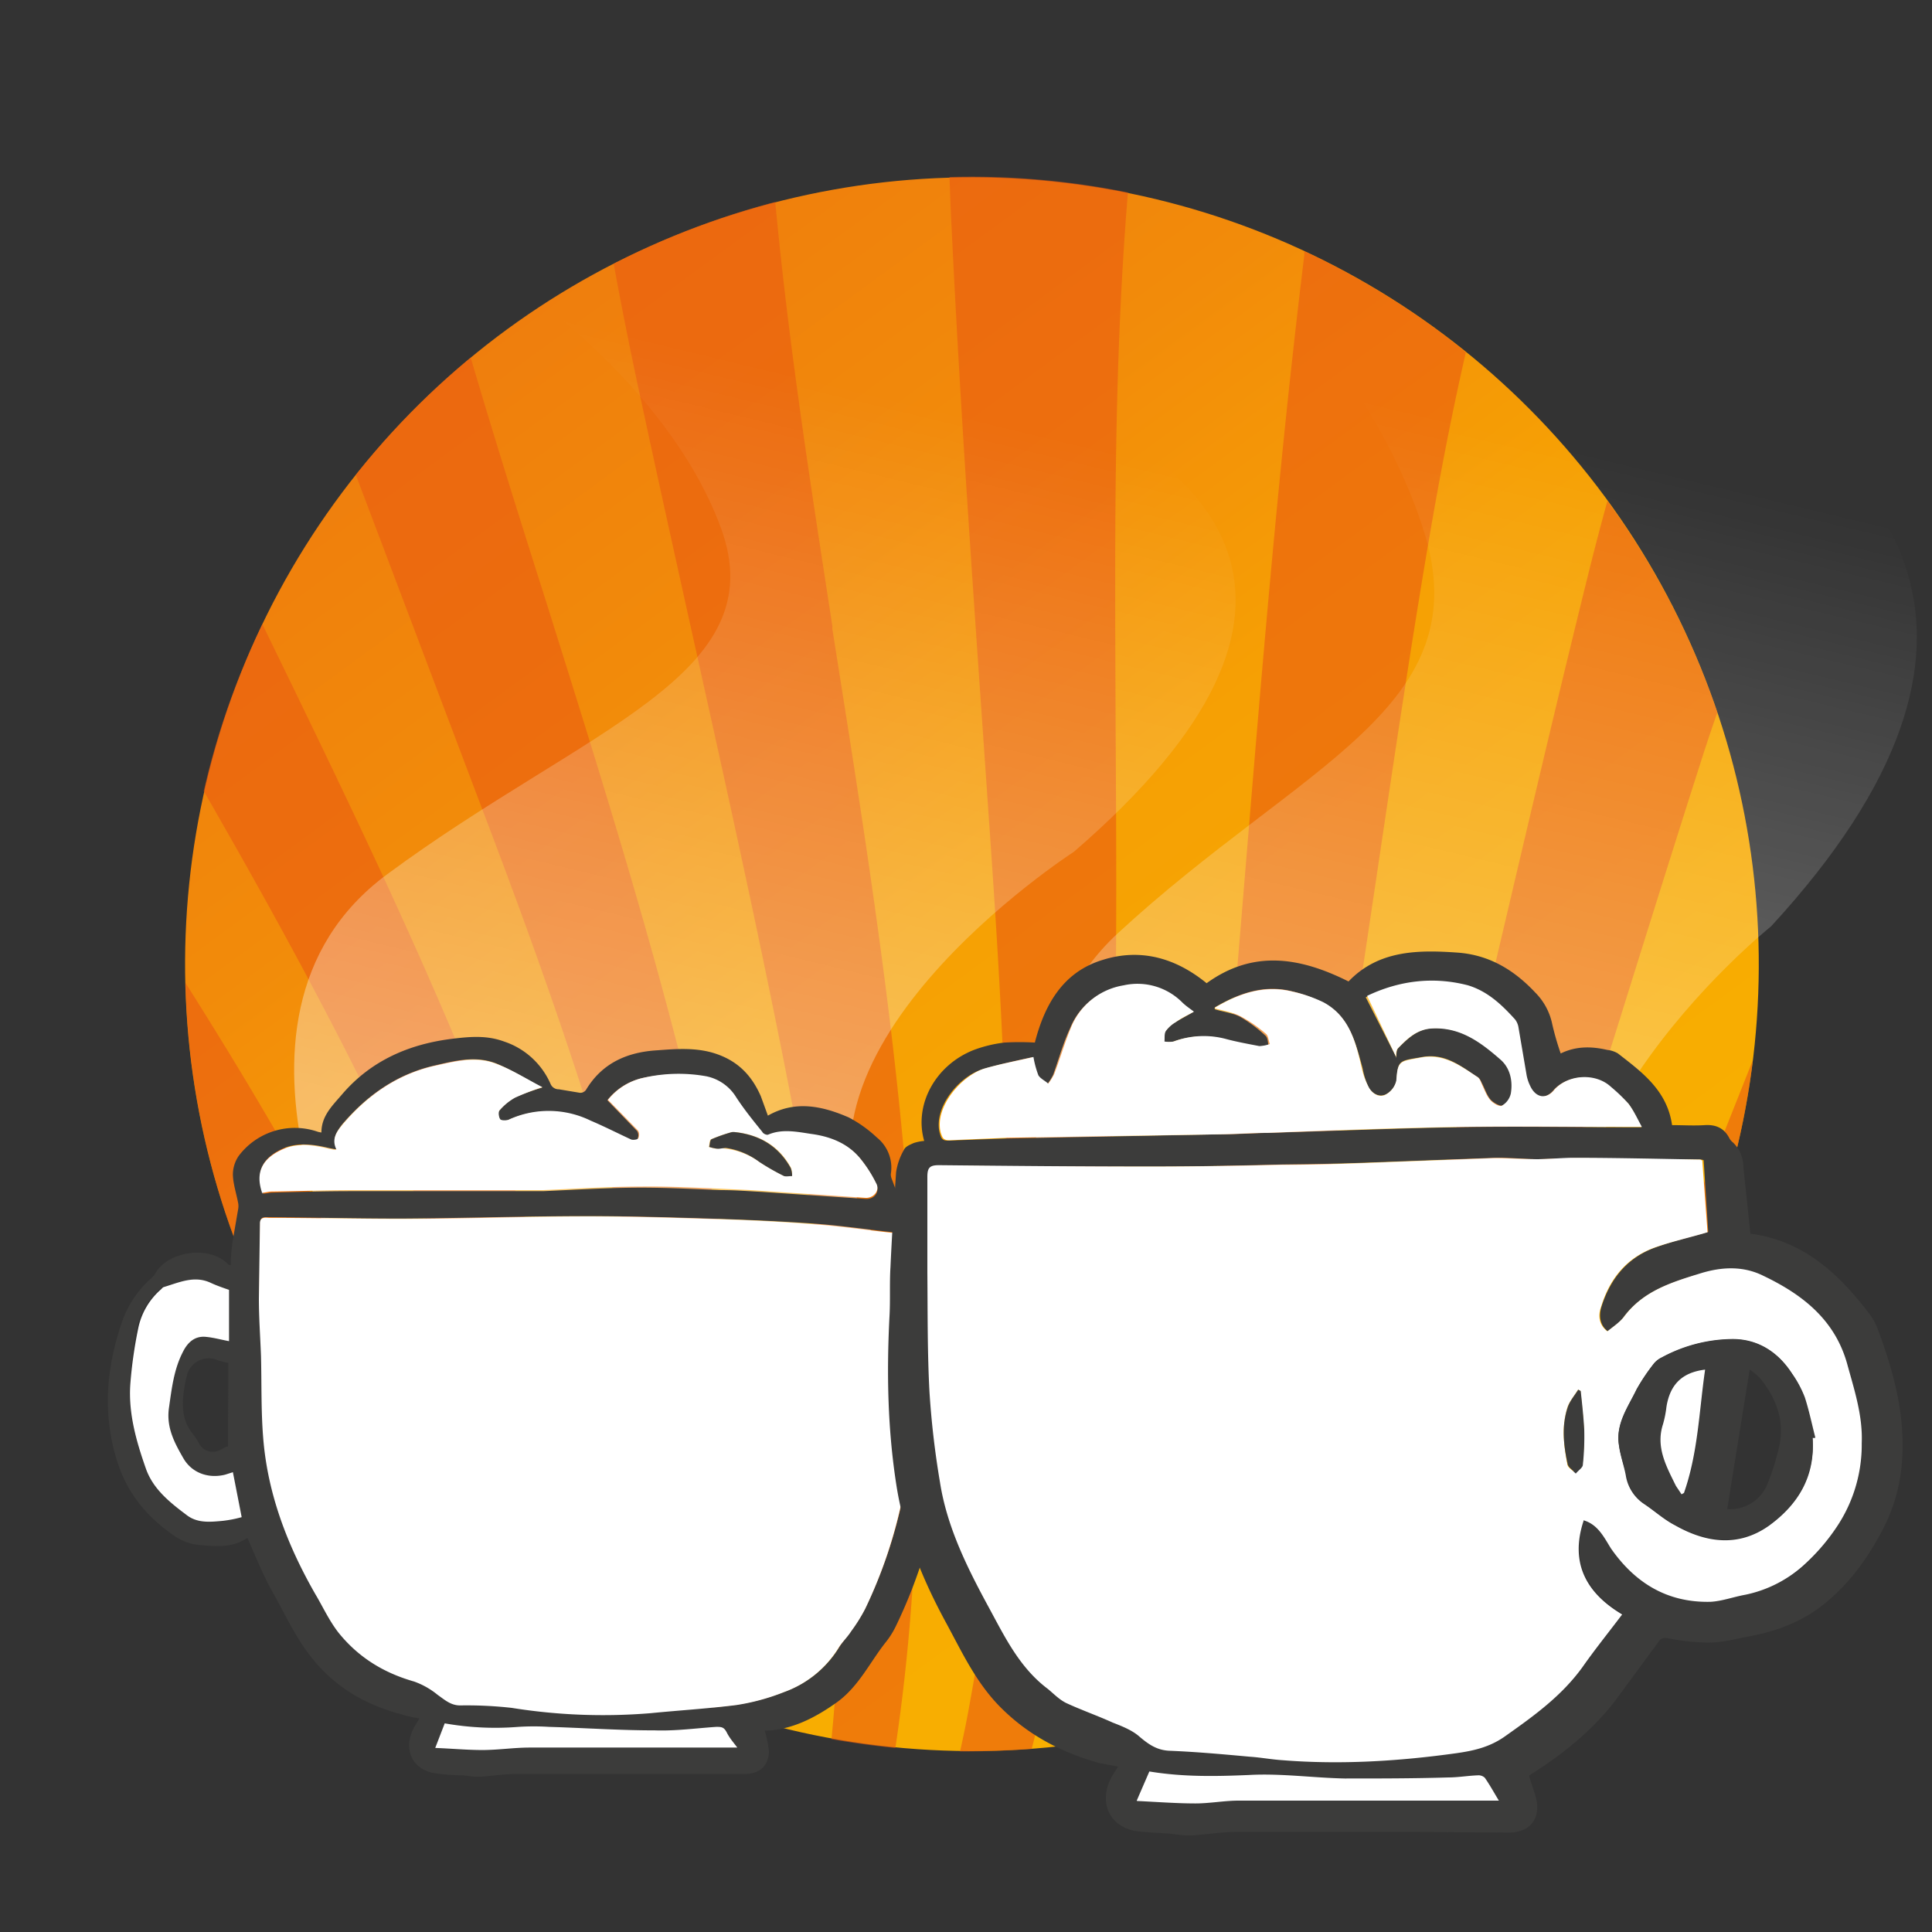 <svg xmlns="http://www.w3.org/2000/svg" xmlns:xlink="http://www.w3.org/1999/xlink" viewBox="0 0 550 550"><rect x="0" y="0" width="550" height="550" fill="#333333" stroke="none"/><defs><style>.cls-1{isolation:isolate;}.cls-2{fill:url(#linear-gradient);}.cls-3{opacity:0.6;}.cls-4{fill:none;}.cls-5{fill:#ea5a11;}.cls-6,.cls-9{opacity:0.38;mix-blend-mode:lighten;}.cls-6{fill:url(#linear-gradient-2);}.cls-7{fill:#3c3c3b;}.cls-8{fill:#fff;}.cls-9{fill:url(#linear-gradient-3);}</style><linearGradient id="linear-gradient" x1="-1428.6" x2="-1538.2" y1="131.3" y2="-379.3" gradientTransform="translate(1749.56 383.55)" gradientUnits="userSpaceOnUse"><stop offset="0" stop-color="#f9b100"/><stop offset=".2" stop-color="#f8ad01"/><stop offset=".5" stop-color="#f6a004"/><stop offset=".7" stop-color="#f28b0a"/><stop offset=".9" stop-color="#ef7e0d"/><stop offset="1" stop-color="#ee720e"/></linearGradient><linearGradient id="linear-gradient-2" x1="-153.2" x2="-71.4" y1="312.9" y2="95.6" gradientTransform="rotate(-7.04 216.74 -2490.21)" gradientUnits="userSpaceOnUse"><stop offset="0" stop-color="#fff"/><stop offset="1" stop-color="#fff" stop-opacity="0"/></linearGradient><linearGradient id="linear-gradient-3" x1="32.5" x2="118.7" y1="340.9" y2="111.9" gradientTransform="rotate(-7.17 401.79 -2483.36)" xlink:href="#linear-gradient-2"/></defs><g class="cls-1"><g id="Layer_1"><circle cx="276.7" cy="274.5" r="224" class="cls-2" transform="rotate(-24.13 276.67 274.52)"/><g class="cls-3"><path d="M383 308c-9.8 61.7-22 122.8-43 181.4a224.4 224.4 0 0 0 28.7-10.6c13.5-34.2 24.2-69.5 33.2-105.3 17.6-70.2 33-141 50.5-211l5.2-20a223.2 223.2 0 0 0-40.4-42.3c-4.6 20.2-8.4 40.6-11.8 61-8 49-14.8 98-22.6 146.8zm-73.7 108.3a665 665 0 0 1-15.7 81.6q11-1 21.6-2.8c21.3-67.7 30-137.8 36-208.4 6-71.4 11.5-143 20-214 0-.5.2-1 .3-1.3A222.3 222.3 0 0 0 321.2 55c-4.3 50.7-3.8 101.7-3.5 152.7.3 69.6.8 139.3-8.4 208.6zM58 225.2a223.8 223.8 0 0 0-5.2 54.5c31.3 49.5 59.8 100.5 80 156q2.8 7.3 5.3 14.8l7 5.3q8.5 6 17.2 11.3c-8-35.6-20-70.5-34.3-104.8-20-47.5-44.4-92.5-70-137zM220.7 57.6c3.8 40.5 10 80.7 16.4 121 11 69.4 22.3 139 24 209.5 1 37-.6 73.6-6 109.5q9.2 1 18.4 1 1.6-7.4 3-15C290 408 288 331.6 282.8 255c-4.5-65.4-9.3-131-12.4-196.4l-.4-8a225.3 225.3 0 0 0-49.5 7zM69 358.5a222.8 222.8 0 0 0 29.8 52.2c-9-17.5-19-34.7-29.4-51.6zm68.3-128.1l-36-95.2c-2 2.6-4 5-6 7.8a225.3 225.3 0 0 0-20.6 34.6c30.5 62.7 61 125.4 82.7 192 11.5 35.6 20.5 71.6 25.3 108.2q9 4.2 18.3 7.6 0-2.7-.3-5.3c-5.5-87-32.6-168.8-63.4-249.6zm90.4 95.2C214.5 255.6 198 186 183 116.2q-4.5-20.5-8.4-41a222.4 222.4 0 0 0-40.6 26.6c7 23.5 14.3 47 21.7 70.3 21.7 69.6 43.8 139 55.3 211 5.8 36 9 72 8.2 108q8.7 2.3 17.6 4c5.5-56.7 1.5-113.3-9-169.4zm196.7 78.9q-9.2 27.5-20 54.2a223.5 223.5 0 0 0 51.6-50l1.5-3.5c14.2-34.4 28-69 41.6-103.5a225 225 0 0 0-10-99l-5 15c-20 62.3-38.8 125-59.6 186.8z" class="cls-4"/><path d="M351.2 286.8c-6 70.6-14.7 140.7-36 208.4a225.2 225.2 0 0 0 24.8-5.8c21-58.6 33-119.7 43-181.4 7.7-48.8 14.4-98 22.5-146.7 3.4-20.5 7.2-41 11.8-61q-4.4-3.7-9-7a225 225 0 0 0-37-21.8v1.2c-8.7 71-14 142.7-20 214zm50.8 86.7c-9 36-19.8 71-33.2 105.3a223 223 0 0 0 35.5-20q11-26.8 20-54.3c21-62 39.7-124.5 59.6-186.7q2.4-7.6 5-15a223.2 223.2 0 0 0-31.3-60.2q-2.7 9.8-5.2 19.8c-17.4 70.2-33 141-50.6 211zM283 255c5 76.5 7.2 152.8-6.7 228.6q-1.3 7.5-3 15 10.3 0 20.4-.7a665 665 0 0 0 15.6-81.7c9.2-69.3 8.7-139 8.3-208.7-.2-51-.7-102 3.5-152.7a224 224 0 0 0-50.8-4.4l.3 8c3 65.5 8 131 12.4 196.5zm173 153.8l2-2.7a223 223 0 0 0 41-104.3c-13.7 34.5-27.4 69-41.6 103.5zM52.8 279.7A225.2 225.2 0 0 0 69 358.5l.4.6c10.5 17 20.4 34.2 29.4 51.7a223.5 223.5 0 0 0 39.3 39.8l-5-15c-20.4-55.3-49-106.3-80.3-155.8zm104.6 90c-21.6-66.6-52.2-129.3-82.7-192A222.3 222.3 0 0 0 58 225.2c25.6 44.5 50 89.5 69.8 137 14.4 34.4 26.4 69.2 34.4 105a223.8 223.8 0 0 0 20.5 10.7c-4.8-36.7-13.8-72.7-25.3-108.3zM211 383c-11.5-72-33.5-141.5-55.3-211-7.4-23.3-14.8-46.7-21.7-70.2a224 224 0 0 0-32.7 33.4l36 95.2C168 311 195.3 393 200.7 480l.3 5.4q9 3.2 18.2 5.6c.8-36-2.4-72-8.2-108zm26-204.5c-6.2-40.2-12.5-80.4-16.3-121a224.3 224.3 0 0 0-46 17.6q3.8 20.7 8.3 41.2c15 69.8 31.5 139.3 44.7 209.4 10.6 56 14.6 112.7 9 169.4q9 1.6 18.2 2.5c5.4-36 7-72.5 6-109.4-1.7-70.5-13-140-24-209.5z" class="cls-5"/></g><path d="M105.4 378.7s-51.8-88 4.8-129.8 110.5-56.6 95-98.7-61.8-71.7-61.8-71.7 326.2 22.5 162.3 164c0 0-91.3 58.8-55.3 111.8 9.8 14.6-145 24.3-145 24.3z" class="cls-6"/><g id="hka0TT.tif"><path d="M135.8 505.8c-1.4 0-2.7-.3-4-.4-2.5 0-5-.2-7.3-.5-7-.7-10.3-7-6.3-13.7l1.2-2c-1.6-.3-3-.5-4.5-1-9-2.3-16.7-6.2-23.3-13s-10-15-14.4-22.7c-2.6-4.7-4.5-9.7-6.8-14.7-4.3 3-9.2 2.4-14 2a15 15 0 0 1-6.8-2.6c-7.7-5.3-13.4-12-16.3-21.4-4.2-13.5-3-26.5 1.4-39.4a29.7 29.7 0 0 1 7.8-12 8 8 0 0 0 1.8-2C48 356 60 354.5 65 360a3.5 3.5 0 0 0 .7.2c0-2.3.2-4.5.5-6.7l1.6-9.3a4.7 4.7 0 0 0 0-1.7c-.5-2.7-1.4-5.3-1.5-8A9.4 9.4 0 0 1 68 329a20 20 0 0 1 22.5-6.8 8.6 8.6 0 0 0 1 .2c0-4.8 3.2-7.7 6-11 8.2-9.5 19-14.2 31.4-15.7 5-.6 9.7-1 14.6.8a22 22 0 0 1 13.2 12 2.5 2.5 0 0 0 2.4 1.6l6 1a2 2 0 0 0 1.7-.8c4.6-7.7 11.8-10.8 20.3-11.3 5.3-.4 10.6-.8 15.8.7 6.8 2 11 6.2 13.7 12.4l2 5.5c7.7-4.4 15.4-2.8 23 .5a36 36 0 0 1 8 5.7 11 11 0 0 1 4 10.4 3.4 3.4 0 0 0 .3 1.5l2.3 6.2 13.8 1c3 0 3.6.4 4 3.2a94.2 94.2 0 0 1 .4 11c0 7.4-.2 14.7-.8 22s-1.6 14.5-2.7 21.7c-1.4 9.4-2.6 18.8-4.4 28A142.2 142.2 0 0 1 255 463a24 24 0 0 1-3 4.7c-4.4 5.6-7.5 12.3-13.6 16.8-6.3 4.5-13 8-20.7 8.2a33.7 33.7 0 0 1 1.2 5.7c0 4-2.4 6.5-6.5 6.6h-64.9c-3.5 0-7 .5-10.6.8zm128-144c0-2.7-.2-5.4 0-8 0-1.8-.5-2.5-2.4-2.6-3 0-6-.3-9-.6-7-.8-14-1.8-21.2-2.3-8.7-.6-17.4-1-26.2-1.3-12.6-.4-25.2-.8-37.8-.8-17.7 0-35.4.6-53 .7-12.6 0-25.2-.3-37.7-.4-1.2 0-2.4-.2-2.4 1.6 0 7.2-.3 14.3-.2 21.4 0 5.5.4 11 .5 16.4.3 7.6 0 15.3.7 23 1 16 6.7 30.7 14.7 44.6 2.2 3.7 4 7.6 6.6 11 5.6 7 13 11.6 21.5 14a22.4 22.4 0 0 1 6.8 3.8c2 1.5 3.7 3 6.4 3a114.6 114.6 0 0 1 14.6.8 164.4 164.4 0 0 0 39.7 1.5c8-.8 16.2-1.2 24.2-2.3a62 62 0 0 0 13.7-3.7 30.3 30.3 0 0 0 15.6-12.7c1-1.6 2.3-3 3.4-4.6a47 47 0 0 0 4-6.4 136 136 0 0 0 10.8-32c1.4-7.5 2.3-15 3.5-22.6.5-2.5 1.5-5 1.7-7.5l1.6-34zm-189-22c1 0 2-.3 2.8-.3 7.5-.2 15-.4 22.7-.4h54.3c9.3-.4 18.7-1 28-1 7.6 0 15 .4 22.6.7 4 0 7.7.3 11.6.5l29.6 2c2.5.2 4.2-2 3-4.3a36.8 36.8 0 0 0-4.4-7c-3.6-4.4-8.7-6.3-14.2-7-4-.6-8-1.4-12.2.3-.4 0-1.4-.3-1.8-.8-2.5-3.2-5-6.4-7.3-9.8a13 13 0 0 0-8.6-6 44.5 44.5 0 0 0-18 .2 17.7 17.7 0 0 0-10 6.3l8.5 8.8a2.4 2.4 0 0 1 0 2.4c0 .4-1.4.5-2 .2-4-1.7-7.6-3.6-11.4-5.4a27.2 27.2 0 0 0-23.4-.3c-.7.2-2 .2-2.3-.2-.4-.7-.6-2-.2-2.5a16.5 16.5 0 0 1 4.5-3.8 68.2 68.2 0 0 1 7.8-2.8c-4.6-2.4-8.7-5-13-6.8-6-2.4-12-.8-18 .6-10.6 2.5-19 8.5-26 16.7-1.5 2-3 4-1.5 7a2.4 2.4 0 0 1-.8 0l-1.5-.3c-4.2-1-8.6-1.6-12.7 0-5.8 2.5-8.4 6.4-6 12.8zM65 367.3l-5.3-2c-4.8-2.3-9 0-13.6 1l-.6.7a20 20 0 0 0-6.6 11.3A124.4 124.4 0 0 0 37 394c-.7 8.3 1.7 16.2 4.4 24 2 5.8 6.7 9.5 11.5 13.2 3 2.3 6.5 2 10 2a33.6 33.6 0 0 0 5.6-1.4L66.2 419l-2.3.7c-4.8 1.3-9.4-.3-11.8-4.4-2.7-4.5-4.8-9-4-14.6s1-11 3.8-16c1.5-2.8 3.5-4.5 6.8-4 2 0 4 .6 6.4 1zm145 130.2c-1.2-1.6-2.5-2.8-3-4.3s-1.6-1.7-3-1.6c-5.8.5-11.6 1.2-17.4 1-10 0-20-.7-30-1a70.4 70.4 0 0 0-9 0 82.5 82.5 0 0 1-21-1l-2.7 7c4.8.3 9 .7 13.3.7 4.5 0 9-.6 13.5-.7h38zM65 388c-1.5-.3-2.6-.6-3.6-1a6.4 6.4 0 0 0-8.2 4.6 39.6 39.6 0 0 0-1 5.6c-.4 4 0 7.7 2.7 11a22 22 0 0 1 1.7 2.6 4.4 4.4 0 0 0 6 2c1-.5 1.7-1 2.3-1z" class="cls-7"/><path d="M263.8 362l-1.6 34c-.2 2.4-1.2 4.8-1.6 7.3-1.3 7.6-2.2 15.2-3.6 22.7a136 136 0 0 1-10.7 32 47 47 0 0 1-4 6.4c-1 1.6-2.5 3-3.5 4.6a30.3 30.3 0 0 1-15.6 12.7 62 62 0 0 1-13.6 3.7c-8 1-16.2 1.5-24.3 2.3a164.4 164.4 0 0 1-39.6-1.5 114.6 114.6 0 0 0-14.7-.7c-2.7 0-4.4-1.6-6.4-3a22.4 22.4 0 0 0-6.7-3.8c-8.8-2.5-16-7-21.6-14-2.7-3.5-4.5-7.5-6.6-11-8-14-13.6-28.7-14.8-44.7-.6-7.6-.4-15.3-.6-23-.2-5.4-.6-10.8-.6-16.3l.3-21.4c0-1.8 1.3-1.7 2.5-1.6 12.6 0 25 .3 37.6.3 17.8 0 35.5-.7 53.3-.7 12.5 0 25.2.4 37.7.8 8.8.3 17.5.7 26.2 1.4 7.2.5 14.2 1.5 21.3 2.3 3 .3 6 .6 9 .6 1.8 0 2.3.8 2.2 2.5v8zM74.7 339.8c-2.3-6.4.3-10.3 6.2-12.8 4-1.7 8.4-1 12.6 0l1.5.3a2.4 2.4 0 0 0 .8 0c-1.5-3 0-5 1.6-7 7-8.3 15.4-14.3 26-16.8 6-1.3 12-3 18-.6 4.3 1.6 8.4 4.2 13 6.6a68.2 68.2 0 0 0-7.8 3 16.5 16.5 0 0 0-4.4 3.6c-.4.5-.2 2 .2 2.5.2.4 1.6.4 2.3.2a27.2 27.2 0 0 1 23.4.2c4 1.7 7.7 3.6 11.6 5.4.6.2 1.8 0 2-.3a2.4 2.4 0 0 0 0-2.2l-8.6-8.8a17.7 17.7 0 0 1 10.2-6.3 44.5 44.5 0 0 1 17.8-.4 13 13 0 0 1 8.5 6c2.3 3.5 4.8 6.6 7.4 9.8.2.5 1.2 1 1.7.8 4-1.7 8.2-.8 12.2-.2 5.3.7 10.4 2.6 14 7a36.8 36.8 0 0 1 4.5 7c1.2 2-.6 4.3-3 4.2l-29.7-2c-3.8-.3-7.7-.4-11.5-.6-7.5-.3-15-.7-22.6-.6-9.3 0-18.7.6-28 1h-54.4c-7.5 0-15 .3-22.7.4-1 0-2 .3-3 .4zm134.6-17.5a4 4 0 0 0-1 0 46 46 0 0 0-5.8 2c-.5 0-.5 1.4-.7 2.2a12.5 12.5 0 0 0 2 .5c1 0 1.8-.2 2.7 0a21 21 0 0 1 9.6 3.7 65.8 65.8 0 0 0 7 4c.7.3 1.6 0 2.4 0a6.5 6.5 0 0 0-.3-2.2c-3.3-6.2-8.8-9.4-15.7-10.2zm-144.1 45v14.5c-2.2-.4-4.3-1-6.4-1.2-3.2-.4-5.3 1.4-6.7 4.2-2.6 5-3.2 10.4-4 16s1.6 10 4.2 14.5c2.4 4 7 5.7 11.8 4.5l2.2-.7 2.5 12.8A33.6 33.6 0 0 1 63 433c-3.5.3-7 .6-10-1.8-4.8-3.6-9.5-7.4-11.5-13.2-2.7-7.7-5-15.7-4.4-24a124.4 124.4 0 0 1 2.2-15.6 20 20 0 0 1 6.6-11.4c.2-.2.4-.5.7-.6 4.4-1.3 8.7-3.4 13.4-1.2 1.7.8 3.5 1.4 5.2 2zM210 497.5h-59.2c-4.5 0-9 .7-13.5.7-4.2 0-8.5-.4-13.4-.6l2.7-7a82.5 82.5 0 0 0 21 1 70.4 70.4 0 0 1 8.7 0c10 .3 20 1 30.2 1 5.8.2 11.6-.6 17.4-1 1.4 0 2.2 0 3 1.6s1.8 2.7 3 4.3z" class="cls-8"/><path d="M209.3 322.3c7 .8 12.3 4 15.8 10.2a6.5 6.5 0 0 1 .4 2.3c-.8 0-1.7.2-2.3 0a65.8 65.8 0 0 1-7-4 21 21 0 0 0-9.5-4c-1 0-1.7.3-2.6.2a12.5 12.5 0 0 1-2.2-.5c.2-.8.2-2 .7-2.2a46 46 0 0 1 5.7-2 4 4 0 0 1 1 0z" class="cls-7"/></g><path d="M318 420.7s-52.2-106.6.2-155 103.3-64.2 87-115-61-87.3-61-87.3 311.3 36 160 200.3c0 0-85 67.8-49 132 9.8 17.7-137.3 25-137.3 25z" class="cls-9"/><g id="zC93mJ.tif"><path d="M338 522.5c-1.6 0-3.3-.3-5-.5-2.8-.2-5.7-.3-8.5-.6-8.5-.7-12.4-8.4-7.6-16.3l1.4-2.2-5.4-1c-10.6-3-20-7.8-28-15.8-7-7-11-15.7-15.5-24-6.7-12.3-12-25.2-14.2-39.2-2.5-16-2.8-31.8-2-47.8.3-4.8 0-9.6.3-14.4.4-9 1-18 1.6-27a18 18 0 0 1 2.2-6.3c.4-1 1.7-1.5 2.8-2a13.2 13.2 0 0 1 3-.6c-3-10.4 3.3-21.8 14.4-26a37.6 37.6 0 0 1 8.4-2 74.3 74.3 0 0 1 8.7 0c2.7-10.5 7.8-20 19.2-23.5 11-3.5 21-.5 29.7 6.6 13.4-9.7 26.8-7.3 40.4-.5 8.6-9 20-9 31.2-8.2 9 .7 16 5 22 11.4a17.8 17.8 0 0 1 4.8 9 78 78 0 0 0 2.4 8.3c4.5-2.2 9-2 13.3-1a7.2 7.2 0 0 1 3 1c6.8 5.3 14 10.5 15.4 20.4 3.2 0 6.2.2 9.3 0s5.5.8 7 3.7a3.8 3.8 0 0 0 1 1.2 9.6 9.6 0 0 1 3 7l2 19c15.2 2 25.3 11.5 34 23a16.6 16.6 0 0 1 2.3 4.3c4.6 12.3 8 25 6.8 38.3a49.4 49.4 0 0 1-6 19.7c-4.4 8.2-10 15.6-17.5 21.2-6.3 4.6-13.3 7-20.8 8.3-3.5.7-7 1.6-10.6 1.6a58.6 58.6 0 0 1-11.5-1.2c-1.5-.3-2.3 0-3 1.2L461.4 482c-6.7 9.5-15.6 16.8-25.4 23l-.7.5c.8 3 2 5.5 2.3 8.2.3 5-2.7 7.8-7.7 8l-27-.2h-50.7c-4.2 0-8.5.7-12.7 1zM450.8 433c4 1 5.7 4.6 8 7.8 6.7 10 16 15.5 28.3 15 3.4 0 6.6-1.2 9.8-2a35.5 35.5 0 0 0 16.4-7.7 57.8 57.8 0 0 0 9.5-11.3 42 42 0 0 0 7.3-24c0-7.5-2-14.7-4-22-3.5-12.8-13-20-24-25.5-5.8-2.7-11.7-2.6-17.7-.8-8.4 2.5-16.6 5-22.2 12.5-1 1.5-3 2.7-4.5 4-2.2-1.7-2.6-4.3-1.8-7 2.6-8.2 7.6-14.2 15.7-17 4.7-1.7 9.5-2.8 14.7-4.3l-1.3-20.4a3.3 3.3 0 0 0-.7-.2c-12 0-24-.3-36-.4l-10.4.3c-4 0-8.2-.5-12.3-.4l-37 1.4c-7.8.3-15.6.4-23.5.5-12.4.3-24.8.6-37.2.6-20 0-40.2 0-60.3-.3-2.5 0-3.3.7-3.3 3.2v27.4c0 11.3 0 22.5.7 33.8a246 246 0 0 0 3 25.7c2 12.7 7.8 24.3 14 35.6 4.5 8.4 8.7 17 16.6 23.2 1.7 1.3 3.3 3 5.2 4 4.4 2 9 3.4 13.3 5.4 2.7 1 5.5 2.3 7.7 4 2.5 2.2 5 4 8.4 4 7.5.4 15.2 1 23 1.7 3 .2 6 .8 9.2 1 16.6 1.3 33 .2 49.4-2 5-.5 9.5-1.5 13.8-4.6 8-5.8 16.3-11.5 22.2-19.8 3.5-5 7.3-9.7 11.2-15-10.6-6.3-14.8-15-11-26.7zm-53.3-132c0-.4 0-2 .5-2.6 2.7-2.7 5.4-5.4 9.6-5.7 8.2-.5 14 4 19.8 8.8 2.7 2.3 3.5 6 3 9.7a5.4 5.4 0 0 1-2.7 3.5c-.7.3-2.6-.8-3.4-1.7-1-1.2-1.6-3-2.3-4.4-.4-.7-.7-1.7-1.4-2-5-3.3-9.5-7-16.2-5.6-6 1-6.5.8-6.8 6.5a6 6 0 0 1-3 4c-2 1-4-.2-5-2a21.7 21.7 0 0 1-1.7-5.4c-2-7.3-3.7-14.8-11.3-18.7a40 40 0 0 0-8.8-3.2c-8-2-15.2.6-22 4.6v.5c2.5.8 5 1 7.3 2.2a39.6 39.6 0 0 1 7 5.2c.8.6.8 1.8 1 2.8a9.8 9.8 0 0 1-2.8.4c-3.2-.5-6.4-1-9.5-2a24.5 24.5 0 0 0-15 .7 8.6 8.6 0 0 1-2.6 0c0-1 0-2 .4-2.8a9.2 9.2 0 0 1 2.8-2.7l5.3-3c-1.3-1-2.5-1.7-3.6-2.7a18 18 0 0 0-16.7-4.6 19.5 19.5 0 0 0-14.8 12c-2 4.3-3.2 8.8-4.8 13.2a15.2 15.2 0 0 1-1.7 2.7c-1-.8-2.3-1.4-2.8-2.4a28 28 0 0 1-1.6-5.3c-4.6 1-9.2 2-13.7 3.3-7 2-14.3 11-12.5 18.2.4 1.5.7 2.3 2.5 2.2l16.5-.6 61.6-1.2c4.2 0 8.5-.3 12.8-.4 18-.5 36.3-1.3 54.4-1.6 16-.3 32 0 48 0h4c-1.5-2.6-2.3-4.8-3.7-6.6a48.7 48.7 0 0 0-5.3-4.8c-4.2-4-12-3.6-16 .8-2.3 2.8-5.3 2.5-7-1a11.7 11.7 0 0 1-1-3l-2.3-13.5a5 5 0 0 0-1-2.3c-3.7-4.2-7.8-8-13.4-9.6-10-2.8-19.7-1.5-28.8 3zm-74 211.6c6.2.3 11.5.7 16.7.7 4 0 8.2-.6 12.3-.7h74.2c-1.4-2.3-2.6-4.5-4-6.5a2.6 2.6 0 0 0-2-.6c-2.7.2-5.5.6-8.3.7-9.8.2-19.7.5-29.5.3-9 0-18.2-1.4-27.2-1-9.4.5-18.8.7-28.4-1z" class="cls-7"/><path d="M450.8 433c-3.8 11.6.4 20.3 11 26.6-4 5.3-7.8 10-11.3 15-6 8.3-14 14-22.2 19.8-4.3 3-8.8 4-13.7 4.7-16.5 2.3-33 3.3-49.4 2-3.2-.2-6.3-.8-9.4-1-7.7-.7-15.3-1.4-23-1.7-3.5-.2-5.8-1.8-8.4-4-2-1.8-5-3-7.6-4-4.4-2-9-3.6-13.3-5.6-2-1-3.5-2.6-5.2-4-8-6-12.2-14.7-16.7-23-6.2-11.4-12-23-14-35.8a246 246 0 0 1-3-25.8c-.6-11.2-.5-22.5-.6-33.8V335c0-2.6.7-3.3 3.3-3.3 20 .2 40.2.4 60.2.4 12.5 0 25-.2 37.3-.5 7.8 0 15.7-.2 23.5-.5l37-1.4c4 0 8 .3 12.2.3 3.5 0 7-.4 10.5-.4 12 0 24 .3 36 .5a3.3 3.3 0 0 1 .6.3l1.5 20.4c-5 1.5-10 2.6-14.6 4.2-8.2 2.8-13.2 8.8-15.7 17-1 2.7-.5 5.3 1.8 7 1.6-1.3 3.4-2.5 4.6-4 5.6-7.6 13.8-10 22.2-12.6 6-1.8 12-2 17.6.8 11.3 5.4 20.6 12.7 24 25.6 2 7.2 4.3 14.4 4 22a42 42 0 0 1-7.2 24A57.8 57.8 0 0 1 513 446a35.5 35.5 0 0 1-16.2 8c-3.3.6-6.5 1.8-9.8 2-12.3.3-21.5-5.3-28.4-15.2-2-3.2-3.7-6.8-7.8-8zm65-23.7h.8c-1-4-1.8-8-3-11.6a30.2 30.2 0 0 0-3.5-6.7c-4-6.3-10-10-17.4-9.8a43 43 0 0 0-19.6 5.2 6.5 6.5 0 0 0-2.2 1.7 55.7 55.7 0 0 0-5 7.5c-2.4 5-6 9.8-5 16 .4 3 1.5 5.8 2 8.8a12 12 0 0 0 5.2 7.8c3 2 5.6 4.4 8.7 6 8.8 5 18 6.3 26.7.2 8.3-6 13.3-14 12.5-25zM450 396l-.8-.4c-1 1.7-2.4 3.3-3 5-1.7 5.5-1 11 0 16.3.2 1 1.5 1.6 2.3 2.5.7-1 2-1.7 2-2.6a74.8 74.8 0 0 0 .4-10c-.2-3.7-.6-7.4-1-11zm-52.5-95l-8.3-17.5c9-4.3 18.7-5.6 28.7-3 5.6 1.7 9.6 5.5 13.4 9.7a5 5 0 0 1 1 2.4l2.3 13.5a11.7 11.7 0 0 0 1 3c1.6 3.5 4.7 4 7 1 4-4.3 11.7-4.7 16-.7a48.7 48.7 0 0 1 5 4.8c1.5 2 2.4 4 3.8 6.6h-4c-16 0-32-.2-48 0-18 .3-36.2 1-54.4 1.7-4 0-8.4.3-12.7.4l-61.5 1-16.5.7c-1.8 0-2-.7-2.5-2.2-1.8-7 5.6-16 12.4-18.2 4.5-1.3 9.2-2.2 14-3.3a28 28 0 0 0 1.4 5.2c.6 1 2 1.6 2.8 2.4a15.2 15.2 0 0 0 1.7-2.7c1.7-4.4 3-9 4.8-13.3a19.5 19.5 0 0 1 15-12 18 18 0 0 1 16.6 4.8c1 1 2.2 1.8 3.4 2.7-1.8 1-3.6 1.8-5.2 3a9.2 9.2 0 0 0-2.8 2.5c-.5.8-.3 2-.4 3a8.6 8.6 0 0 0 2.6 0 24.5 24.5 0 0 1 15-.7c3 .8 6.3 1.4 9.4 2a9.8 9.8 0 0 0 3-.6c-.4-1-.4-2.2-1-2.8a39.6 39.6 0 0 0-7.2-5c-2.2-1.2-4.8-1.6-7.3-2.3 0 0-.2-.3 0-.3 6.7-4 14-6.5 22-4.5a40 40 0 0 1 8.7 3c7.5 4 9.3 11.5 11 19a21.7 21.7 0 0 0 2 5.3c1 1.8 3 3 4.8 2a6 6 0 0 0 3-4c.4-5.7 1-5.4 6.8-6.5 6.7-1.3 11.4 2.3 16.3 5.5.6.4 1 1.4 1.3 2.2.7 1.4 1.2 3 2.3 4.3.8 1 2.6 2 3.3 1.7a5.4 5.4 0 0 0 2.6-3.5c.6-3.6-.2-7.3-3-9.7-5.5-4.8-11.4-9.3-19.6-8.8-4.3.3-7 3-9.6 5.7-.6.7-.4 2.2-.5 2.6zm-73.9 211.6l3.6-8.3c9.7 1.6 19 1.4 28.4 1 9-.5 18 .8 27.2 1 9.8 0 19.7 0 29.5-.3 2.8 0 5.6-.5 8.4-.6a2.6 2.6 0 0 1 2 .7c1.4 2 2.6 4.2 4 6.5h-74.1c-4 0-8.2.8-12.3.8-5.2 0-10.5-.4-16.6-.7z" class="cls-8"/><path d="M516 409.3c.7 10.8-4.3 19-12.6 25-8.6 6-18 4.6-26.7-.3-3-1.6-5.7-4-8.6-6a12 12 0 0 1-5-7.7c-.7-3-1.8-6-2.2-9-1-6 2.6-10.8 5-15.8a55.7 55.7 0 0 1 5-7.4 6.5 6.5 0 0 1 2.2-1.6 43 43 0 0 1 19.6-5.2c7.4-.2 13.4 3.5 17.5 9.8a30.2 30.2 0 0 1 3.6 6.7c1.2 3.7 2 7.6 3 11.5zm-24.3 20.3a11.4 11.4 0 0 0 11.4-7 66.5 66.5 0 0 0 3-9.2c2.3-8 0-14.8-5-21a17.8 17.8 0 0 0-3-2.5zm-6.2-39.8c-6.8.8-10.3 4.4-11.2 10.6a30.4 30.4 0 0 1-1 5c-2 6.7 1 12 3.8 17.6l1.6 2.4 1-.6c3.8-11.2 4-23 5.8-35zM450 396c.4 3.7.8 7.4 1 11a74.8 74.8 0 0 1-.4 10c0 .8-1.3 1.6-2 2.5-.8-1-2-1.6-2.3-2.6-1.2-5.4-1.8-11 0-16.3.6-1.8 2-3.4 3-5z" class="cls-7"/><path d="M485.4 390c-1.7 11.7-2 23.6-6 35l-.7.4-1.6-2.4c-2.7-5.5-5.8-11-3.7-17.5a30.4 30.4 0 0 0 1-5c1-6.3 4.4-9.8 11-10.6z" class="cls-8"/></g></g></g></svg>